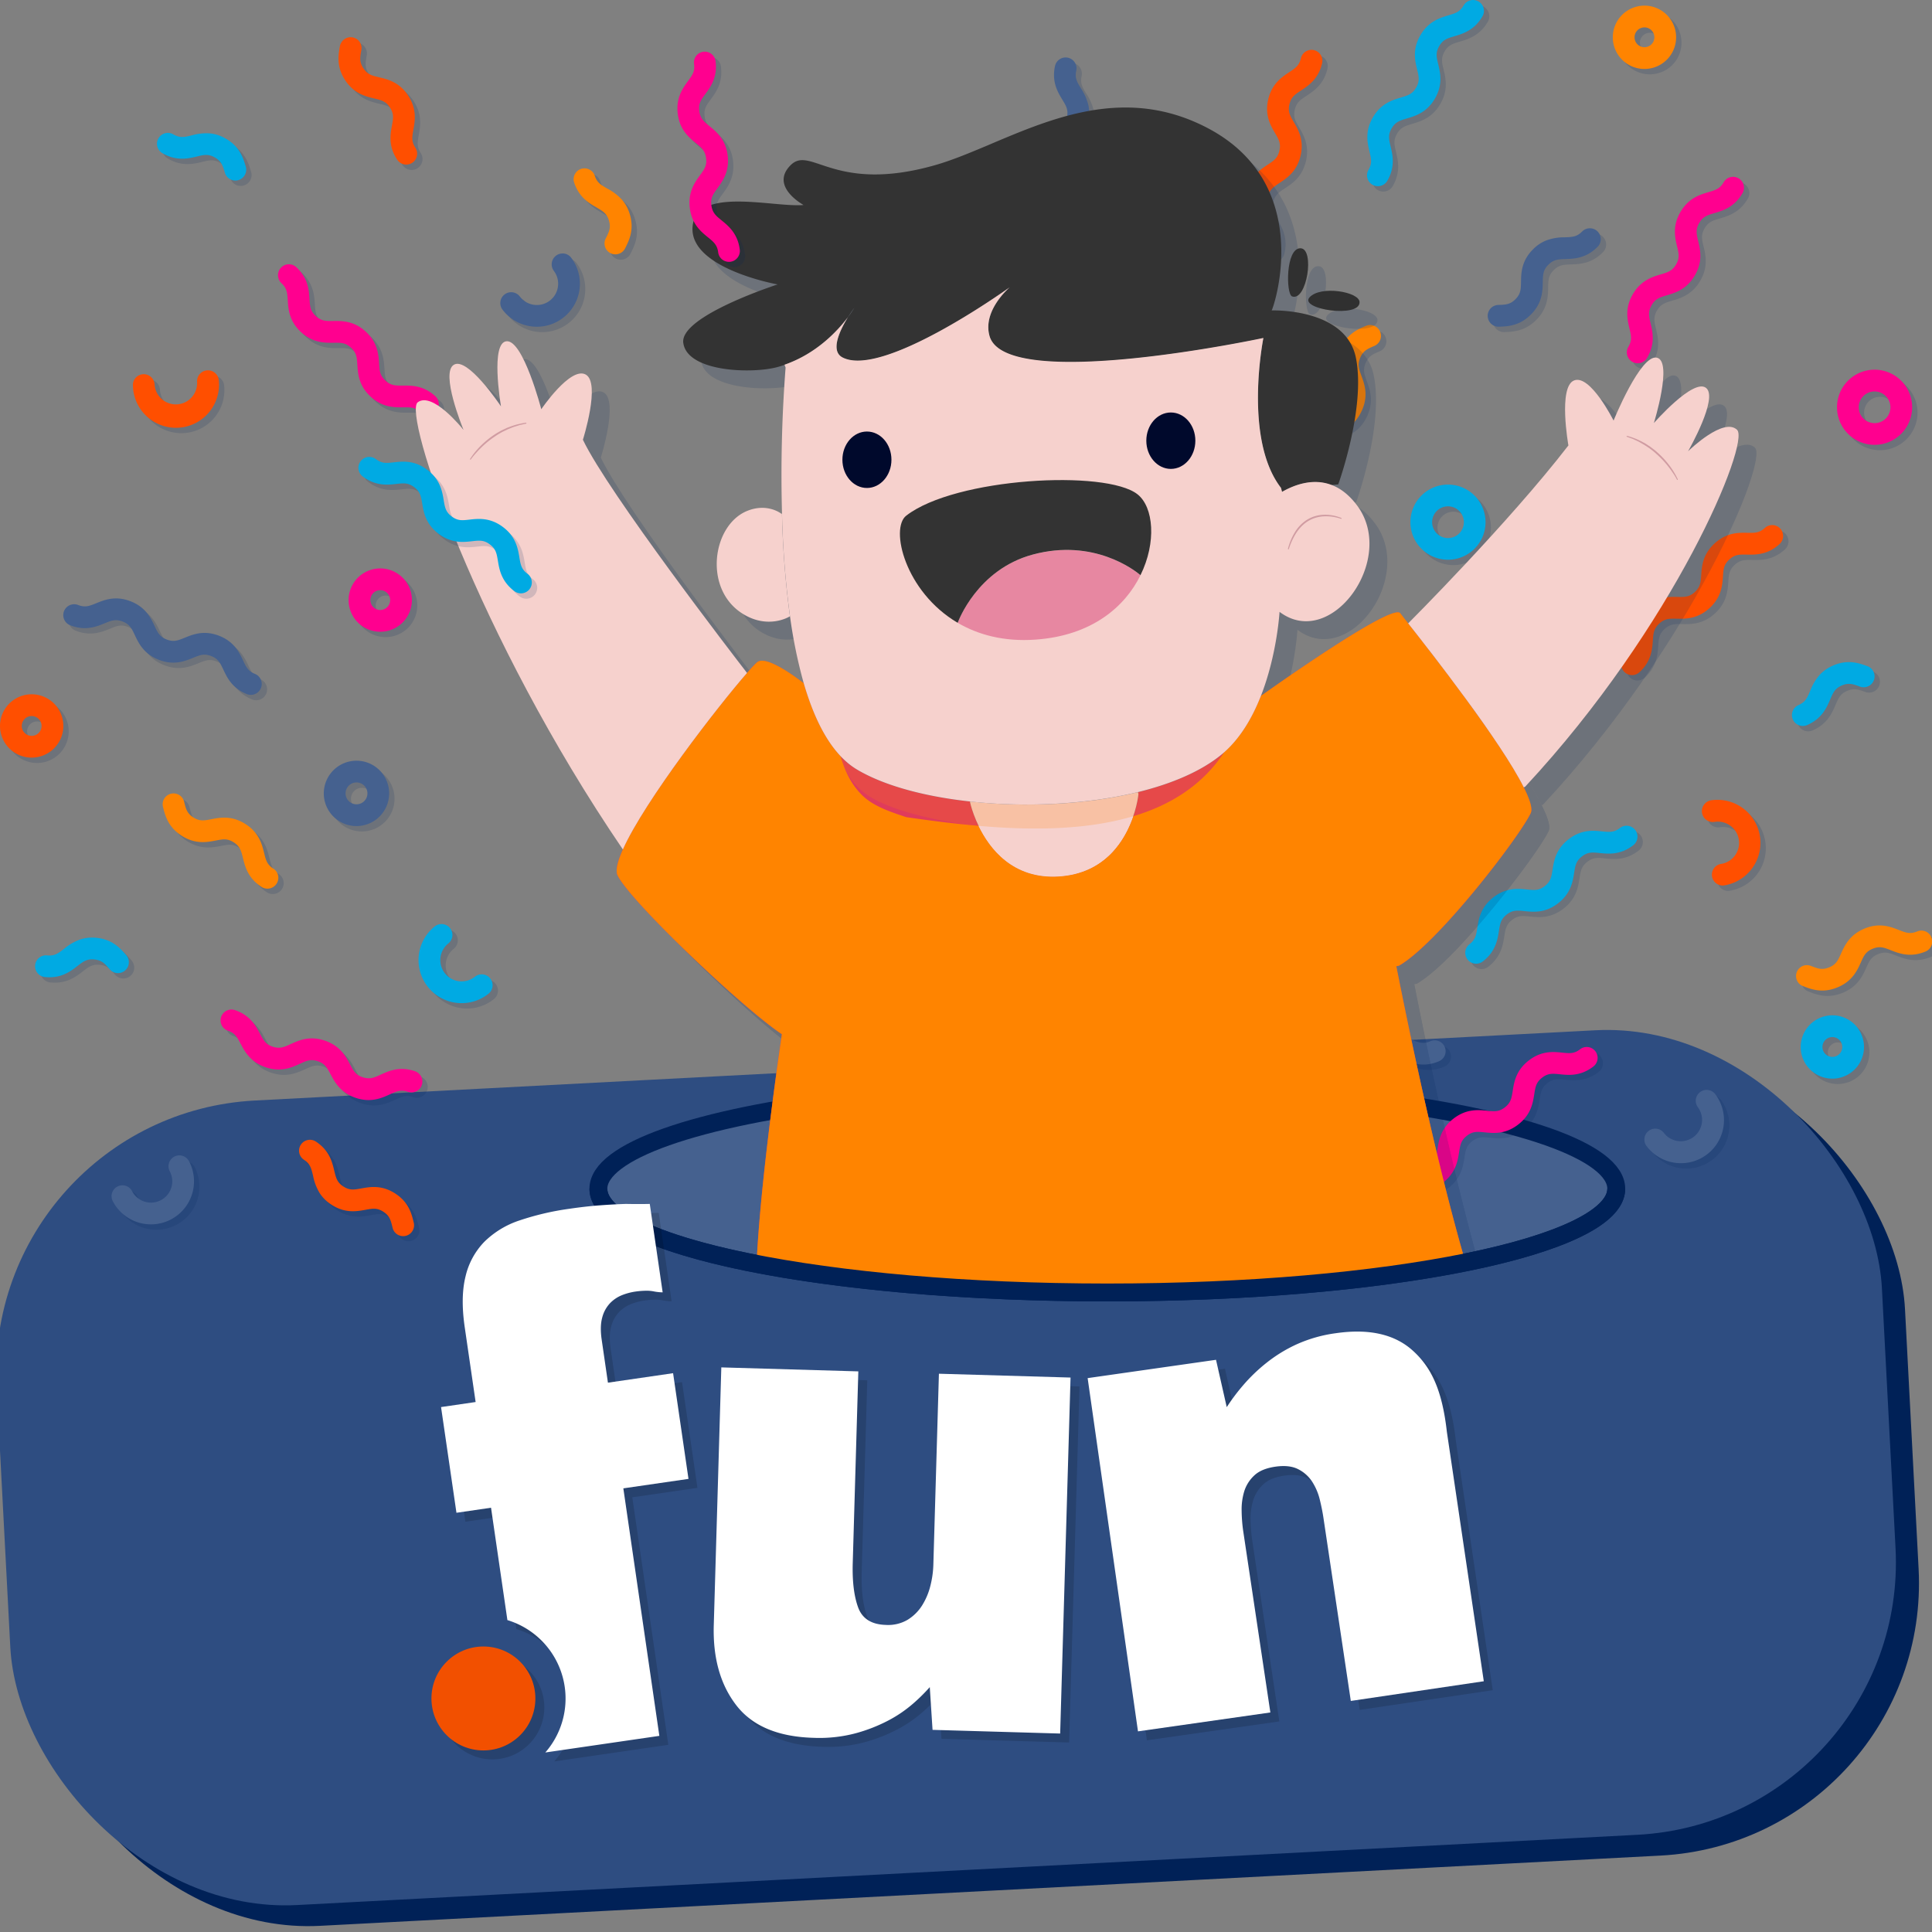 <svg xmlns="http://www.w3.org/2000/svg" xmlns:xlink="http://www.w3.org/1999/xlink" viewBox="0 0 1080 1080"><rect x="0" y="0" width="1080" height="1080" fill="#808080" stroke="none"/><defs><style>.cls-1,.cls-22{fill:none;}.cls-2{isolation:isolate;}.cls-13,.cls-3{fill:#002157;}.cls-4{fill:#2e4d81;}.cls-5,.cls-7{fill:#45618f;}.cls-22,.cls-5{stroke:#002157;stroke-miterlimit:10;stroke-width:10px;}.cls-6{opacity:0.15;}.cls-13,.cls-18,.cls-6{mix-blend-mode:multiply;}.cls-8{fill:#00aae3;}.cls-9{fill:#ff4f00;}.cls-10{fill:#ff008f;}.cls-11,.cls-18{fill:#ff8400;}.cls-12{clip-path:url(#clip-path);}.cls-13,.cls-18{opacity:0.2;}.cls-14{fill:#e03b5b;}.cls-15{fill:#303030;}.cls-16{fill:#333;}.cls-17{fill:#f6d1cd;}.cls-19{fill:#d09ca2;}.cls-20{fill:#00092c;}.cls-21{fill:#e787a1;}.cls-23{fill:#fff;}.cls-24{fill:#f25000;}</style><clipPath id="clip-path"><path class="cls-1" d="M903.5,664.5c0,32-127.37,58-284.5,58s-284.5-26-284.5-58S-91.62,42,609-80C1258-193,903.5,632.47,903.5,664.5Z"/></clipPath></defs><g class="cls-2"><g id="Laag_1" data-name="Laag 1"><rect class="cls-3" x="14.12" y="606.88" width="1055.31" height="450.35" rx="152.5" transform="translate(-42.8 29.49) rotate(-3)"/><rect class="cls-4" x="1.22" y="595.26" width="1055.31" height="450.35" rx="152.5" transform="translate(-42.21 28.8) rotate(-3)"/><ellipse class="cls-5" cx="619" cy="664.5" rx="284.5" ry="58"/><g class="cls-6"><path class="cls-3" d="M808.37,365.81A29.2,29.2,0,0,1,830.49,414a6.08,6.08,0,0,1-9.23-7.91,17,17,0,0,0-25.88-22.18,6.08,6.08,0,1,1-9.23-7.91,29,29,0,0,1,19.93-10.11C806.84,365.84,807.61,365.81,808.37,365.81Z"/><path class="cls-3" d="M249.81,519.56a6.08,6.08,0,0,1,3.81,10.83A11.9,11.9,0,1,0,268.48,549a6.08,6.08,0,1,1,7.6,9.5A24.06,24.06,0,0,1,246,520.89,6.08,6.08,0,0,1,249.81,519.56Z"/><path class="cls-3" d="M65.48,670.51a6.08,6.08,0,0,1,11.36-1.64,11.9,11.9,0,0,0,21.11-11,6.08,6.08,0,0,1,10.78-5.62,24.06,24.06,0,0,1-42.68,22.23A6.07,6.07,0,0,1,65.48,670.51Z"/><path class="cls-3" d="M317.45,144.67a6,6,0,0,1,4.86,2.42,24.06,24.06,0,1,1-38.41,29,6.08,6.08,0,0,1,9.71-7.32,11.9,11.9,0,1,0,19-14.34,6.09,6.09,0,0,1,4.85-9.74Z"/><path class="cls-3" d="M957,612.25a6.07,6.07,0,0,1,4.86,2.42,24.06,24.06,0,0,1-38.41,29,6.08,6.08,0,0,1,9.71-7.33,11.9,11.9,0,0,0,19-14.33,6.08,6.08,0,0,1,1.2-8.52A6,6,0,0,1,957,612.25Z"/><path class="cls-3" d="M518.65,98.92a6.06,6.06,0,0,1,3.88,1.39,24.06,24.06,0,1,1-30.68,37.08A6.08,6.08,0,1,1,499.6,128a11.9,11.9,0,0,0,15.18-18.34,6.08,6.08,0,0,1,3.87-10.76Z"/><path class="cls-3" d="M956,452.28a6.1,6.1,0,0,1,3.64-1.93A24.06,24.06,0,1,1,966.42,498a6.08,6.08,0,0,1-1.72-12,11.9,11.9,0,1,0-3.34-23.56A6.08,6.08,0,0,1,956,452.28Z"/><path class="cls-3" d="M890,588.27a6.09,6.09,0,0,1,3.72,10.9c-7.17,5.53-13.82,4.86-18.68,4.36-4.18-.42-6.69-.67-10,1.9s-3.73,5.07-4.38,9.21c-.75,4.83-1.78,11.43-9,17S837.84,636.47,833,636c-4.17-.42-6.69-.68-10,1.9s-3.73,5.07-4.37,9.22c-.76,4.82-1.79,11.43-9,17a6.08,6.08,0,0,1-7.44-9.62c3.34-2.58,3.73-5.08,4.38-9.22.76-4.83,1.79-11.43,9-17s13.83-4.86,18.68-4.37c4.17.42,6.69.68,10-1.9s3.72-5.07,4.37-9.21c.75-4.82,1.78-11.43,9-17s13.82-4.86,18.67-4.37c4.17.42,6.69.68,10-1.89A6,6,0,0,1,890,588.27Z"/><path class="cls-3" d="M42.83,341a6,6,0,0,1,3.86.19c3.93,1.53,6.28.58,10.15-1,4.53-1.84,10.73-4.36,19.16-1.07s11.3,9.33,13.38,13.75c1.79,3.79,2.87,6.08,6.8,7.61s6.27.57,10.15-1c4.51-1.84,10.71-4.37,19.15-1.08s11.29,9.34,13.38,13.76c1.79,3.79,2.86,6.08,6.79,7.6a6.09,6.09,0,0,1-4.42,11.34c-8.44-3.29-11.29-9.34-13.37-13.76-1.79-3.79-2.87-6.07-6.8-7.6s-6.26-.58-10.14,1c-4.52,1.85-10.71,4.37-19.15,1.08s-11.3-9.34-13.38-13.75c-1.79-3.79-2.87-6.08-6.8-7.61s-6.27-.58-10.16,1c-4.52,1.85-10.71,4.37-19.15,1.08A6.08,6.08,0,0,1,42.83,341Z"/><path class="cls-3" d="M909.35,373.18a6,6,0,0,1,1.87-3.37c3.11-2.85,3.3-5.38,3.59-9.56.35-4.87.83-11.54,7.51-17.65s13.38-6,18.26-5.92c4.19.07,6.72.12,9.83-2.73s3.29-5.37,3.59-9.54c.33-4.87.81-11.54,7.5-17.66s13.37-6,18.25-5.91c4.19.07,6.72.12,9.83-2.73a6.08,6.08,0,0,1,8.21,9c-6.69,6.11-13.37,6-18.25,5.91-4.19-.07-6.72-.12-9.83,2.73s-3.29,5.36-3.58,9.54c-.35,4.87-.82,11.54-7.51,17.65s-13.37,6-18.25,5.92c-4.19-.07-6.73-.12-9.84,2.73s-3.29,5.37-3.59,9.55c-.35,4.87-.82,11.55-7.51,17.66a6.08,6.08,0,0,1-10.08-5.6Z"/><path class="cls-3" d="M706.51,142.86a6.05,6.05,0,0,1-.37-3.84c1-4.11-.32-6.3-2.44-9.91-2.47-4.22-5.84-10-3.79-18.81s7.63-12.52,11.71-15.21c3.5-2.31,5.61-3.7,6.56-7.81s-.32-6.29-2.44-9.9c-2.47-4.2-5.85-10-3.8-18.8s7.64-12.51,11.71-15.2c3.5-2.31,5.61-3.7,6.56-7.81a6.08,6.08,0,0,1,11.85,2.76c-2,8.82-7.63,12.51-11.71,15.2-3.49,2.31-5.61,3.7-6.56,7.81s.32,6.28,2.44,9.89c2.47,4.22,5.85,10,3.8,18.81s-7.64,12.51-11.71,15.2c-3.5,2.31-5.61,3.71-6.56,7.81s.32,6.29,2.44,9.91c2.46,4.22,5.85,10,3.79,18.81a6.08,6.08,0,0,1-11.48,1.09Z"/><path class="cls-3" d="M912.28,464.59a6.09,6.09,0,0,1,3.72,10.9c-7.17,5.53-13.82,4.86-18.68,4.37-4.17-.43-6.69-.68-10,1.89s-3.73,5.07-4.37,9.21c-.76,4.83-1.79,11.43-9,17s-13.82,4.86-18.68,4.37c-4.18-.42-6.69-.68-10,1.9s-3.73,5.08-4.37,9.22c-.76,4.82-1.79,11.43-9,17a6.08,6.08,0,0,1-7.44-9.63c3.34-2.58,3.74-5.08,4.38-9.22.76-4.82,1.79-11.43,9-17s13.82-4.86,18.69-4.37c4.17.43,6.69.68,10-1.9s3.72-5.07,4.37-9.21c.75-4.82,1.78-11.43,9-17s13.82-4.86,18.67-4.37c4.17.42,6.69.67,10-1.9A6.11,6.11,0,0,1,912.28,464.59Z"/><path class="cls-3" d="M350.82,114.8a21.84,21.84,0,0,1,4.25,8c2.59,8.68-.42,14.65-2.61,19a6.08,6.08,0,1,1-10.86-5.47h0c1.89-3.75,3-6,1.82-10s-3.41-5.3-7-7.39c-4.24-2.44-10-5.77-12.63-14.45A6.08,6.08,0,0,1,335.4,101c1.21,4,3.4,5.3,7,7.38A29.53,29.53,0,0,1,350.82,114.8Z"/><path class="cls-3" d="M611.46,62a21.85,21.85,0,0,1-.15,9.08c-1.92,8.85-7.44,12.62-11.47,15.37a6.08,6.08,0,1,1-6.86-10h0c3.46-2.37,5.55-3.79,6.44-7.91s-.41-6.28-2.59-9.87c-2.53-4.18-6-9.9-4.08-18.75a6.08,6.08,0,1,1,11.89,2.57c-.89,4.12.42,6.29,2.59,9.87A29.46,29.46,0,0,1,611.46,62Z"/><path class="cls-3" d="M48,528.11a22,22,0,0,1,9-.86c9,.92,13.37,6,16.56,9.68a6.08,6.08,0,1,1-9.21,7.94h0c-2.73-3.18-4.39-5.09-8.58-5.52s-6.19,1.11-9.52,3.68c-3.87,3-9.16,7.06-18.17,6.14a6.08,6.08,0,1,1,1.23-12.1c4.19.43,6.2-1.11,9.52-3.68A29.31,29.31,0,0,1,48,528.11Z"/><path class="cls-3" d="M1020.25,380.21a22,22,0,0,1,7.46-5.17c8.31-3.6,14.6-1.32,19.18.35a6.08,6.08,0,0,1-4.15,11.43h0c-3.93-1.43-6.31-2.3-10.18-.62s-4.85,4-6.5,7.86c-1.92,4.49-4.55,10.64-12.85,14.25a6.08,6.08,0,0,1-4.85-11.16c3.87-1.67,4.87-4,6.51-7.86A29.4,29.4,0,0,1,1020.25,380.21Z"/><path class="cls-3" d="M782,582.07a29.24,29.24,0,0,1,10.45,2.31c3.93,1.45,6.3,2.33,10.18.67a6.08,6.08,0,0,1,4.79,11.18c-8.33,3.56-14.6,1.25-19.18-.44-3.93-1.45-6.3-2.33-10.18-.67s-4.87,4-6.53,7.83c-1.93,4.48-4.58,10.62-12.91,14.19s-14.6,1.26-19.17-.43a6.08,6.08,0,1,1,4.2-11.41c3.93,1.45,6.31,2.32,10.18.66s4.87-4,6.53-7.83c1.93-4.48,4.58-10.62,12.91-14.19A22,22,0,0,1,782,582.07Z"/><path class="cls-3" d="M969.49,102.31a6.08,6.08,0,0,1,7.57,8.68c-4.54,7.84-10.95,9.73-15.63,11.12-4,1.19-6.45,1.9-8.56,5.55s-1.53,6.1-.56,10.18c1.14,4.75,2.68,11.25-1.86,19.09s-11,9.74-15.63,11.12c-4,1.19-6.45,1.91-8.56,5.55s-1.53,6.12-.56,10.2c1.13,4.75,2.67,11.25-1.87,19.09a6.08,6.08,0,1,1-10.52-6.09c2.11-3.65,1.53-6.11.56-10.19-1.13-4.75-2.68-11.26,1.86-19.1s11-9.74,15.64-11.12c4-1.19,6.44-1.91,8.56-5.56s1.52-6.1.55-10.18c-1.13-4.74-2.68-11.25,1.87-19.09s10.95-9.74,15.63-11.12c4-1.19,6.45-1.9,8.56-5.55A6.09,6.09,0,0,1,969.49,102.31Z"/><path class="cls-3" d="M824.14,3.46a6.08,6.08,0,0,1,7.57,8.67c-4.54,7.84-11,9.73-15.64,11.12-4,1.18-6.45,1.9-8.55,5.55S806,34.9,807,39c1.13,4.75,2.68,11.25-1.86,19.09s-11,9.73-15.64,11.12c-4,1.19-6.44,1.91-8.56,5.55s-1.53,6.12-.56,10.19c1.13,4.76,2.68,11.26-1.86,19.1A6.08,6.08,0,1,1,768,97.94c2.12-3.65,1.53-6.11.56-10.19-1.13-4.75-2.67-11.26,1.87-19.1s11-9.74,15.64-11.12c4-1.19,6.45-1.91,8.56-5.56s1.52-6.1.55-10.18C794,37.05,792.45,30.54,797,22.7S808,13,812.63,11.58c4-1.18,6.44-1.9,8.55-5.55A6,6,0,0,1,824.14,3.46Z"/><path class="cls-3" d="M867.2,137.47a29.22,29.22,0,0,1,10.55-1.82c4.18-.14,6.71-.23,9.67-3.23a6.08,6.08,0,0,1,8.67,8.53c-6.36,6.45-13,6.69-17.92,6.86-4.19.14-6.71.23-9.67,3.23s-3,5.53-3.08,9.72c-.09,4.88-.22,11.57-6.57,18s-13,6.69-17.92,6.87a6.08,6.08,0,0,1-.43-12.16c4.19-.14,6.72-.23,9.68-3.24s3-5.53,3.08-9.72c.09-4.88.21-11.56,6.57-18A21.87,21.87,0,0,1,867.2,137.47Z"/><path class="cls-3" d="M127.3,576.77a6.09,6.09,0,0,1,7-9.13c8.58,2.92,11.7,8.83,14,13.15,2,3.71,3.14,6,7.12,7.3s6.29.3,10.09-1.45c4.44-2,10.51-4.83,19.09-1.92s11.7,8.83,14,13.15c1.95,3.71,3.14,6,7.13,7.3s6.29.31,10.1-1.45c4.44-2,10.51-4.83,19.09-1.91A6.08,6.08,0,1,1,231,613.32c-4-1.36-6.29-.3-10.1,1.45-4.44,2-10.51,4.83-19.09,1.92s-11.7-8.83-14-13.15c-2-3.7-3.13-5.95-7.12-7.3s-6.29-.3-10.09,1.45c-4.44,2-10.51,4.84-19.09,1.92s-11.7-8.83-14-13.15c-1.95-3.7-3.13-6-7.12-7.3A6.09,6.09,0,0,1,127.3,576.77Z"/><path class="cls-3" d="M181.84,670.17a29.19,29.19,0,0,1-3.85-10c-1-4.08-1.54-6.54-5.07-8.85a6.08,6.08,0,1,1,6.67-10.17c7.57,5,9.11,11.47,10.24,16.22,1,4.08,1.55,6.54,5.07,8.85s6,1.86,10.13,1.11c4.81-.87,11.39-2.06,19,2.91s9.12,11.47,10.25,16.22a6.08,6.08,0,0,1-11.83,2.81c-1-4.08-1.55-6.55-5.08-8.86s-6-1.86-10.13-1.11c-4.81.87-11.39,2.06-19-2.91A21.71,21.71,0,0,1,181.84,670.17Z"/><path class="cls-3" d="M768.87,184.69a6.08,6.08,0,0,1,2.39,11.68c-3.85,1.65-6.18,2.64-7.85,6.51s-.81,6.24.63,10.18c1.67,4.58,4,10.86.37,19.17s-9.75,11-14.24,12.87c-3.85,1.64-6.18,2.64-7.85,6.5a6.08,6.08,0,1,1-11.16-4.83c3.6-8.31,9.75-10.94,14.24-12.86,3.85-1.65,6.18-2.64,7.85-6.51s.8-6.24-.63-10.17c-1.68-4.59-4-10.87-.37-19.18s9.74-11,14.24-12.86A5.88,5.88,0,0,1,768.87,184.69Z"/><path class="cls-3" d="M94,451.61a6.09,6.09,0,0,1,11.91-.48c1,4.07,1.61,6.53,5.16,8.8s6,1.8,10.15,1c4.79-.92,11.36-2.17,19,2.71s9.24,11.39,10.41,16.13c1,4.06,1.61,6.52,5.16,8.79a6.08,6.08,0,0,1-6.57,10.24c-7.63-4.89-9.23-11.38-10.4-16.12-1-4.07-1.61-6.52-5.16-8.8s-6-1.79-10.14-1c-4.8.92-11.37,2.17-19-2.72s-9.24-11.38-10.41-16.12A6.11,6.11,0,0,1,94,451.61Z"/><path class="cls-3" d="M78.41,214.71a6.08,6.08,0,0,1,11,3.15,11.9,11.9,0,0,0,23.76-1.41,6.08,6.08,0,1,1,12.14-.72,24.06,24.06,0,1,1-48,2.85A6,6,0,0,1,78.41,214.71Z"/><path class="cls-3" d="M120.62,77.59a21.86,21.86,0,0,1,8.6,2.91C137.07,85,139,91.43,140.38,96.1a6.08,6.08,0,0,1-11.65,3.49h0c-1.2-4-1.92-6.44-5.57-8.54S117,89.53,113,90.5c-4.75,1.14-11.25,2.7-19.1-1.81a6.08,6.08,0,1,1,6.06-10.54c3.66,2.1,6.12,1.51,10.2.53A29.57,29.57,0,0,1,120.62,77.59Z"/><path class="cls-3" d="M158.49,157.81a6.08,6.08,0,0,1,10.13-5.46c6.64,6.17,7.07,12.84,7.38,17.71.27,4.19.43,6.71,3.51,9.58s5.62,2.84,9.81,2.8c4.88-.06,11.57-.13,18.2,6s7.08,12.84,7.39,17.71c.26,4.18.43,6.71,3.52,9.58s5.62,2.84,9.81,2.8c4.88,0,11.57-.11,18.21,6.05a6.08,6.08,0,0,1-8.27,8.91c-3.1-2.87-5.63-2.84-9.82-2.8-4.88.05-11.57.12-18.21-6s-7.07-12.84-7.38-17.71c-.27-4.18-.43-6.71-3.52-9.58s-5.61-2.84-9.8-2.8c-4.89.06-11.57.13-18.21-6s-7.07-12.84-7.38-17.71c-.27-4.18-.43-6.71-3.51-9.57A6,6,0,0,1,158.49,157.81Z"/><path class="cls-3" d="M193.91,26.59A6.08,6.08,0,0,1,205,31c-.75,4.13-1.2,6.62,1.11,10.14s4.77,4.11,8.85,5.08c4.75,1.12,11.26,2.66,16.22,10.24s3.78,14.16,2.91,19c-.74,4.12-1.19,6.61,1.11,10.14A6.08,6.08,0,1,1,225,92.23c-5-7.58-3.78-14.16-2.91-19,.75-4.13,1.2-6.62-1.11-10.14s-4.77-4.1-8.85-5.07c-4.75-1.12-11.26-2.66-16.22-10.24s-3.78-14.16-2.91-19A6.06,6.06,0,0,1,193.91,26.59Z"/><path class="cls-3" d="M1008.82,552.94a6.08,6.08,0,0,1,6.47-10c3.9,1.52,6.26,2.44,10.16.85s5-3.89,6.68-7.71c2-4.44,4.77-10.53,13.16-14s14.62-1,19.17.79c3.91,1.52,6.26,2.44,10.17.85a6.08,6.08,0,1,1,4.58,11.26c-8.39,3.42-14.62,1-19.17-.78-3.9-1.53-6.26-2.45-10.16-.86s-5,3.9-6.67,7.71c-2,4.45-4.78,10.54-13.17,13.95s-14.62,1-19.17-.78A6.08,6.08,0,0,1,1008.82,552.94Z"/><path class="cls-3" d="M812.43,273.89a21,21,0,1,1-21,21A21,21,0,0,1,812.43,273.89Zm0,29.89a8.87,8.87,0,1,0-8.86-8.87A8.88,8.88,0,0,0,812.43,303.78Z"/><path class="cls-3" d="M1050.9,209.66a21,21,0,1,1-21,21A21,21,0,0,1,1050.9,209.66Zm0,29.88a8.86,8.86,0,1,0-8.86-8.86A8.87,8.87,0,0,0,1050.9,239.54Z"/><path class="cls-3" d="M202.29,428.24A18.27,18.27,0,1,1,184,446.51,18.29,18.29,0,0,1,202.29,428.24Zm0,24.37a6.11,6.11,0,1,0-6.11-6.1A6.11,6.11,0,0,0,202.29,452.61Z"/><path class="cls-3" d="M922.27,6.15a17.7,17.7,0,1,1-17.71,17.7A17.71,17.71,0,0,1,922.27,6.15Zm0,23.24a5.54,5.54,0,1,0-5.55-5.54A5.54,5.54,0,0,0,922.27,29.39Z"/><path class="cls-3" d="M1027.3,570.57a17.7,17.7,0,1,1-17.7,17.7A17.72,17.72,0,0,1,1027.3,570.57Zm0,23.24a5.54,5.54,0,1,0-5.54-5.54A5.55,5.55,0,0,0,1027.3,593.81Z"/><path class="cls-3" d="M904.57,244a17.71,17.71,0,1,1-17.71,17.7A17.71,17.71,0,0,1,904.57,244Zm0,23.24A5.54,5.54,0,1,0,899,261.7,5.54,5.54,0,0,0,904.57,267.24Z"/><path class="cls-3" d="M215.56,320.75a17.7,17.7,0,1,1-17.7,17.7A17.72,17.72,0,0,1,215.56,320.75Zm0,23.24a5.54,5.54,0,1,0-5.54-5.54A5.55,5.55,0,0,0,215.56,344Z"/><path class="cls-3" d="M626.08,114.83a17.7,17.7,0,1,1-17.69,17.7A17.72,17.72,0,0,1,626.08,114.83Zm0,23.24a5.54,5.54,0,1,0-5.53-5.54A5.54,5.54,0,0,0,626.08,138.07Z"/><path class="cls-3" d="M20.7,391.11A17.7,17.7,0,1,1,3,408.81,17.72,17.72,0,0,1,20.7,391.11Zm0,23.24a5.54,5.54,0,1,0-5.54-5.54A5.55,5.55,0,0,0,20.7,414.35Z"/></g><path class="cls-7" d="M805.37,362.81A29.2,29.2,0,0,1,827.49,411a6.08,6.08,0,0,1-9.23-7.91,17,17,0,0,0-25.88-22.18,6.08,6.08,0,1,1-9.23-7.91,29,29,0,0,1,19.93-10.11C803.84,362.84,804.61,362.81,805.37,362.81Z"/><path class="cls-8" d="M246.81,516.56a6.08,6.08,0,0,1,3.81,10.83A11.9,11.9,0,1,0,265.48,546a6.08,6.08,0,1,1,7.6,9.5A24.06,24.06,0,0,1,243,517.89,6.08,6.08,0,0,1,246.81,516.56Z"/><path class="cls-7" d="M62.48,667.51a6.08,6.08,0,0,1,11.36-1.64,11.9,11.9,0,0,0,21.11-11,6.08,6.08,0,1,1,10.78-5.62,24.06,24.06,0,0,1-42.68,22.23A6.07,6.07,0,0,1,62.48,667.51Z"/><path class="cls-7" d="M314.45,141.67a6,6,0,0,1,4.86,2.42,24.06,24.06,0,1,1-38.41,29,6.08,6.08,0,0,1,9.71-7.32,11.9,11.9,0,1,0,19-14.34,6.09,6.09,0,0,1,4.85-9.74Z"/><path class="cls-7" d="M954,609.25a6.07,6.07,0,0,1,4.86,2.42,24.06,24.06,0,0,1-38.41,29,6.08,6.08,0,0,1,9.71-7.33,11.9,11.9,0,0,0,19-14.33,6.08,6.08,0,0,1,1.2-8.52A6,6,0,0,1,954,609.25Z"/><path class="cls-9" d="M515.65,95.92a6.06,6.06,0,0,1,3.88,1.39,24.06,24.06,0,1,1-30.68,37.08A6.08,6.08,0,1,1,496.6,125a11.9,11.9,0,0,0,15.18-18.34,6.08,6.08,0,0,1,3.87-10.76Z"/><path class="cls-9" d="M953,449.28a6.1,6.1,0,0,1,3.64-1.93A24.06,24.06,0,1,1,963.42,495a6.08,6.08,0,0,1-1.72-12,11.9,11.9,0,1,0-3.34-23.56A6.08,6.08,0,0,1,953,449.28Z"/><path class="cls-10" d="M887,585.27a6.09,6.09,0,0,1,3.72,10.9c-7.17,5.53-13.82,4.86-18.68,4.36-4.18-.42-6.69-.67-10,1.9s-3.73,5.07-4.38,9.21c-.75,4.83-1.78,11.43-9,17S834.84,633.47,830,633c-4.17-.42-6.69-.68-10,1.9s-3.73,5.07-4.37,9.22c-.76,4.82-1.79,11.43-9,17a6.08,6.08,0,0,1-7.44-9.62c3.34-2.58,3.73-5.08,4.38-9.22.76-4.83,1.79-11.43,9-17s13.83-4.86,18.68-4.37c4.17.42,6.69.68,10-1.9s3.72-5.07,4.37-9.21c.75-4.82,1.78-11.43,9-17s13.82-4.86,18.67-4.37c4.17.42,6.69.68,10-1.89A6,6,0,0,1,887,585.27Z"/><path class="cls-7" d="M39.83,338a6,6,0,0,1,3.86.19c3.93,1.53,6.28.58,10.15-1,4.53-1.84,10.73-4.36,19.16-1.07s11.3,9.33,13.38,13.75c1.79,3.79,2.87,6.08,6.8,7.61s6.27.57,10.15-1c4.51-1.84,10.71-4.37,19.15-1.08s11.29,9.34,13.38,13.76c1.79,3.79,2.86,6.08,6.79,7.6a6.09,6.09,0,0,1-4.42,11.34c-8.44-3.29-11.29-9.34-13.37-13.76-1.79-3.79-2.87-6.07-6.8-7.6s-6.26-.58-10.14,1c-4.52,1.85-10.71,4.37-19.15,1.08s-11.3-9.34-13.38-13.75c-1.79-3.79-2.87-6.08-6.8-7.61s-6.27-.58-10.16,1c-4.52,1.85-10.71,4.37-19.15,1.08A6.08,6.08,0,0,1,39.83,338Z"/><path class="cls-9" d="M906.35,370.18a6,6,0,0,1,1.87-3.37c3.11-2.85,3.3-5.38,3.59-9.56.35-4.87.83-11.54,7.51-17.65s13.38-6,18.26-5.92c4.19.07,6.72.12,9.83-2.73s3.29-5.37,3.59-9.54c.33-4.87.81-11.54,7.5-17.66s13.37-6,18.25-5.91c4.19.07,6.72.12,9.83-2.73a6.08,6.08,0,0,1,8.21,9c-6.69,6.11-13.37,6-18.25,5.91-4.19-.07-6.72-.12-9.83,2.73s-3.29,5.36-3.58,9.54c-.35,4.87-.82,11.54-7.51,17.65s-13.37,6-18.25,5.92c-4.19-.07-6.73-.12-9.84,2.73s-3.29,5.37-3.59,9.55c-.35,4.87-.82,11.55-7.51,17.66a6.08,6.08,0,0,1-10.08-5.6Z"/><path class="cls-9" d="M703.51,139.86a6.05,6.05,0,0,1-.37-3.84c1-4.11-.32-6.3-2.44-9.91-2.47-4.22-5.84-10-3.79-18.81s7.63-12.52,11.71-15.21c3.5-2.31,5.61-3.7,6.56-7.81s-.32-6.29-2.44-9.9c-2.47-4.2-5.85-10-3.8-18.8s7.64-12.51,11.71-15.2c3.5-2.31,5.61-3.7,6.56-7.81a6.08,6.08,0,0,1,11.85,2.76c-2,8.82-7.63,12.51-11.71,15.2-3.49,2.31-5.61,3.7-6.56,7.81s.32,6.28,2.44,9.89c2.47,4.22,5.85,10,3.8,18.81s-7.64,12.51-11.71,15.2c-3.5,2.31-5.61,3.71-6.56,7.81s.32,6.29,2.44,9.91c2.46,4.22,5.85,10,3.79,18.81a6.08,6.08,0,0,1-11.48,1.09Z"/><path class="cls-8" d="M909.28,461.59a6.09,6.09,0,0,1,3.72,10.9c-7.17,5.53-13.82,4.86-18.68,4.37-4.17-.43-6.69-.68-10,1.89s-3.73,5.07-4.37,9.21c-.76,4.83-1.79,11.43-9,17s-13.82,4.86-18.68,4.37c-4.18-.42-6.69-.68-10,1.9s-3.73,5.08-4.37,9.22c-.76,4.82-1.79,11.43-9,17a6.08,6.08,0,0,1-7.44-9.63c3.34-2.58,3.74-5.08,4.38-9.22.76-4.82,1.79-11.43,9-17s13.82-4.86,18.69-4.37c4.17.43,6.69.68,10-1.9s3.72-5.07,4.37-9.21c.75-4.82,1.78-11.43,9-17s13.82-4.86,18.67-4.37c4.17.42,6.69.67,10-1.9A6.11,6.11,0,0,1,909.28,461.59Z"/><path class="cls-11" d="M347.82,111.8a21.84,21.84,0,0,1,4.25,8c2.59,8.68-.42,14.65-2.61,19a6.08,6.08,0,1,1-10.86-5.47h0c1.89-3.75,3-6,1.82-10s-3.41-5.3-7-7.39c-4.24-2.44-10-5.77-12.63-14.45A6.08,6.08,0,0,1,332.4,98c1.21,4,3.4,5.3,7,7.38A29.53,29.53,0,0,1,347.82,111.8Z"/><path class="cls-7" d="M608.46,59a21.85,21.85,0,0,1-.15,9.08c-1.92,8.85-7.44,12.62-11.47,15.37a6.08,6.08,0,1,1-6.86-10h0c3.46-2.37,5.55-3.79,6.44-7.91s-.41-6.28-2.59-9.87c-2.53-4.18-6-9.9-4.08-18.75a6.08,6.08,0,1,1,11.89,2.57c-.89,4.12.42,6.29,2.59,9.87A29.46,29.46,0,0,1,608.46,59Z"/><path class="cls-8" d="M45,525.11a22,22,0,0,1,9-.86c9,.92,13.37,6,16.56,9.68a6.08,6.08,0,1,1-9.21,7.94h0c-2.73-3.18-4.39-5.09-8.58-5.52s-6.19,1.11-9.52,3.68c-3.87,3-9.16,7.06-18.17,6.14a6.08,6.08,0,1,1,1.23-12.1c4.19.43,6.2-1.11,9.52-3.68A29.31,29.31,0,0,1,45,525.11Z"/><path class="cls-8" d="M1017.25,377.21a22,22,0,0,1,7.46-5.17c8.31-3.6,14.6-1.32,19.18.35a6.08,6.08,0,0,1-4.15,11.43h0c-3.93-1.43-6.31-2.3-10.18-.62s-4.85,4-6.5,7.86c-1.92,4.49-4.55,10.64-12.85,14.25a6.08,6.08,0,0,1-4.85-11.16c3.87-1.67,4.87-4,6.51-7.86A29.4,29.4,0,0,1,1017.25,377.21Z"/><path class="cls-7" d="M779,579.07a29.24,29.24,0,0,1,10.45,2.31c3.93,1.45,6.3,2.33,10.18.67a6.08,6.08,0,0,1,4.79,11.18c-8.33,3.56-14.6,1.25-19.18-.44-3.93-1.45-6.3-2.33-10.18-.67s-4.87,4-6.53,7.83c-1.93,4.48-4.58,10.62-12.91,14.19s-14.6,1.26-19.17-.43a6.08,6.08,0,1,1,4.2-11.41c3.93,1.45,6.31,2.32,10.18.66s4.87-4,6.53-7.83c1.93-4.48,4.58-10.62,12.91-14.19A22,22,0,0,1,779,579.07Z"/><path class="cls-10" d="M966.49,99.31a6.08,6.08,0,0,1,7.57,8.68c-4.54,7.84-10.95,9.73-15.63,11.12-4,1.19-6.45,1.9-8.56,5.55s-1.53,6.1-.56,10.18c1.14,4.75,2.68,11.25-1.86,19.09s-11,9.74-15.63,11.12c-4,1.19-6.45,1.91-8.56,5.55s-1.53,6.12-.56,10.2c1.13,4.75,2.67,11.25-1.87,19.09a6.08,6.08,0,1,1-10.52-6.09c2.11-3.65,1.53-6.11.56-10.19-1.13-4.75-2.68-11.26,1.86-19.1s11-9.74,15.64-11.12c4-1.19,6.44-1.91,8.56-5.56s1.52-6.1.55-10.18c-1.13-4.74-2.68-11.25,1.87-19.09s10.95-9.74,15.63-11.12c4-1.19,6.45-1.9,8.56-5.55A6.09,6.09,0,0,1,966.49,99.31Z"/><path class="cls-8" d="M821.14.46a6.08,6.08,0,0,1,7.57,8.67c-4.54,7.84-11,9.73-15.64,11.12-4,1.18-6.45,1.9-8.55,5.55S803,31.9,804,36c1.13,4.75,2.68,11.25-1.86,19.09s-11,9.73-15.64,11.12c-4,1.19-6.44,1.91-8.56,5.55s-1.53,6.12-.56,10.19c1.13,4.76,2.68,11.26-1.86,19.1A6.08,6.08,0,1,1,765,94.94c2.12-3.65,1.53-6.11.56-10.19-1.13-4.75-2.67-11.26,1.87-19.1s11-9.74,15.64-11.12c4-1.19,6.45-1.91,8.56-5.56s1.52-6.1.55-10.18C791,34.05,789.45,27.54,794,19.7S805,10,809.63,8.58c4-1.18,6.44-1.9,8.55-5.55A6,6,0,0,1,821.14.46Z"/><path class="cls-7" d="M864.2,134.47a29.22,29.22,0,0,1,10.55-1.82c4.18-.14,6.71-.23,9.67-3.23a6.08,6.08,0,0,1,8.67,8.53c-6.36,6.45-13,6.69-17.92,6.86-4.19.14-6.71.23-9.67,3.23s-3,5.53-3.08,9.72c-.09,4.88-.22,11.57-6.57,18s-13,6.69-17.92,6.87a6.08,6.08,0,0,1-.43-12.16c4.19-.14,6.72-.23,9.68-3.24s3-5.53,3.08-9.72c.09-4.88.21-11.56,6.57-18A21.87,21.87,0,0,1,864.2,134.47Z"/><path class="cls-10" d="M124.3,573.77a6.09,6.09,0,0,1,7-9.13c8.58,2.92,11.7,8.83,14,13.15,2,3.71,3.14,6,7.12,7.3s6.29.3,10.09-1.45c4.44-2,10.51-4.83,19.09-1.92s11.7,8.83,14,13.15c1.95,3.71,3.14,6,7.13,7.3s6.29.31,10.1-1.45c4.44-2,10.51-4.83,19.09-1.91A6.08,6.08,0,1,1,228,610.32c-4-1.36-6.29-.3-10.1,1.45-4.44,2-10.51,4.83-19.09,1.92s-11.7-8.83-14-13.15c-2-3.7-3.13-5.95-7.12-7.3s-6.29-.3-10.09,1.45c-4.44,2-10.51,4.84-19.09,1.92s-11.7-8.83-14-13.15c-1.95-3.7-3.13-6-7.12-7.3A6.09,6.09,0,0,1,124.3,573.77Z"/><path class="cls-9" d="M178.84,667.17a29.19,29.19,0,0,1-3.85-10c-1-4.08-1.54-6.54-5.07-8.85a6.08,6.08,0,1,1,6.67-10.17c7.57,5,9.11,11.47,10.24,16.22,1,4.08,1.55,6.54,5.07,8.85s6,1.86,10.13,1.11c4.81-.87,11.39-2.06,19,2.91s9.12,11.47,10.25,16.22a6.08,6.08,0,1,1-11.83,2.81c-1-4.08-1.55-6.55-5.08-8.86s-6-1.86-10.13-1.11c-4.81.87-11.39,2.06-19-2.91A21.71,21.71,0,0,1,178.84,667.17Z"/><path class="cls-11" d="M765.87,181.69a6.08,6.08,0,0,1,2.39,11.68c-3.85,1.65-6.18,2.64-7.85,6.51s-.81,6.24.63,10.18c1.67,4.58,4,10.86.37,19.17s-9.75,11-14.24,12.87c-3.85,1.64-6.18,2.64-7.85,6.5a6.08,6.08,0,1,1-11.16-4.83c3.6-8.31,9.75-10.94,14.24-12.86,3.85-1.65,6.18-2.64,7.85-6.51s.8-6.24-.63-10.17c-1.68-4.59-4-10.87-.37-19.18s9.74-11,14.24-12.86A5.88,5.88,0,0,1,765.87,181.69Z"/><path class="cls-11" d="M91,448.61a6.09,6.09,0,0,1,11.91-.48c1,4.07,1.61,6.53,5.16,8.8s6,1.8,10.15,1c4.79-.92,11.36-2.17,19,2.71s9.24,11.39,10.41,16.13c1,4.06,1.61,6.52,5.16,8.79a6.08,6.08,0,0,1-6.57,10.24c-7.63-4.89-9.23-11.38-10.4-16.12-1-4.07-1.61-6.52-5.16-8.8s-6-1.79-10.14-1c-4.8.92-11.37,2.17-19-2.72s-9.24-11.38-10.41-16.12A6.11,6.11,0,0,1,91,448.61Z"/><path class="cls-9" d="M75.41,211.71a6.08,6.08,0,0,1,11,3.15,11.9,11.9,0,0,0,23.76-1.41,6.08,6.08,0,1,1,12.14-.72,24.06,24.06,0,1,1-48,2.85A6,6,0,0,1,75.41,211.71Z"/><path class="cls-8" d="M117.62,74.59a21.86,21.86,0,0,1,8.6,2.91C134.07,82,136,88.43,137.38,93.1a6.08,6.08,0,0,1-11.65,3.49h0c-1.2-4-1.92-6.44-5.57-8.54S114,86.53,110,87.5c-4.75,1.14-11.25,2.7-19.1-1.81a6.08,6.08,0,1,1,6.06-10.54c3.66,2.1,6.12,1.51,10.2.53A29.57,29.57,0,0,1,117.62,74.59Z"/><path class="cls-10" d="M155.49,154.81a6.08,6.08,0,0,1,10.13-5.46c6.64,6.17,7.07,12.84,7.38,17.71.27,4.19.43,6.71,3.51,9.58s5.62,2.84,9.81,2.8c4.88-.06,11.57-.13,18.2,6s7.08,12.84,7.39,17.71c.26,4.18.43,6.71,3.52,9.58s5.62,2.84,9.81,2.8c4.88,0,11.57-.11,18.21,6.05a6.08,6.08,0,0,1-8.27,8.91c-3.1-2.87-5.63-2.84-9.82-2.8-4.88.05-11.57.12-18.21-6s-7.07-12.84-7.38-17.71c-.27-4.18-.43-6.71-3.52-9.58s-5.61-2.84-9.8-2.8c-4.89.06-11.57.13-18.21-6s-7.07-12.84-7.38-17.71c-.27-4.18-.43-6.71-3.51-9.57A6,6,0,0,1,155.49,154.81Z"/><path class="cls-9" d="M190.91,23.59A6.08,6.08,0,0,1,202,28c-.75,4.13-1.2,6.62,1.11,10.14s4.77,4.11,8.85,5.08c4.75,1.12,11.26,2.66,16.22,10.24s3.78,14.16,2.91,19c-.74,4.12-1.19,6.61,1.11,10.14A6.08,6.08,0,1,1,222,89.23c-5-7.58-3.78-14.16-2.91-19,.75-4.13,1.2-6.62-1.11-10.14s-4.77-4.1-8.85-5.07c-4.75-1.12-11.26-2.66-16.22-10.24s-3.78-14.16-2.91-19A6.06,6.06,0,0,1,190.91,23.59Z"/><path class="cls-11" d="M1005.82,549.94a6.08,6.08,0,0,1,6.47-10c3.9,1.52,6.26,2.44,10.16.85s5-3.89,6.68-7.71c2-4.44,4.77-10.53,13.16-14s14.62-1,19.17.79c3.91,1.52,6.26,2.44,10.17.85a6.08,6.08,0,1,1,4.58,11.26c-8.39,3.42-14.62,1-19.17-.78-3.9-1.53-6.26-2.45-10.16-.86s-5,3.9-6.67,7.71c-2,4.45-4.78,10.54-13.17,13.95s-14.62,1-19.17-.78A6.08,6.08,0,0,1,1005.82,549.94Z"/><path class="cls-8" d="M809.43,270.89a21,21,0,1,1-21,21A21,21,0,0,1,809.43,270.89Zm0,29.89a8.87,8.87,0,1,0-8.86-8.87A8.88,8.88,0,0,0,809.43,300.78Z"/><path class="cls-10" d="M1047.9,206.66a21,21,0,1,1-21,21A21,21,0,0,1,1047.9,206.66Zm0,29.88a8.86,8.86,0,1,0-8.86-8.86A8.87,8.87,0,0,0,1047.9,236.54Z"/><path class="cls-7" d="M199.29,425.24A18.27,18.27,0,1,1,181,443.51,18.29,18.29,0,0,1,199.29,425.24Zm0,24.37a6.11,6.11,0,1,0-6.11-6.1A6.11,6.11,0,0,0,199.29,449.61Z"/><path class="cls-11" d="M919.27,3.15a17.7,17.7,0,1,1-17.71,17.7A17.71,17.71,0,0,1,919.27,3.15Zm0,23.24a5.54,5.54,0,1,0-5.55-5.54A5.54,5.54,0,0,0,919.27,26.39Z"/><path class="cls-8" d="M1024.3,567.57a17.7,17.7,0,1,1-17.7,17.7A17.72,17.72,0,0,1,1024.3,567.57Zm0,23.24a5.54,5.54,0,1,0-5.54-5.54A5.55,5.55,0,0,0,1024.3,590.81Z"/><path class="cls-11" d="M901.57,241a17.71,17.71,0,1,1-17.71,17.7A17.71,17.71,0,0,1,901.57,241Zm0,23.24A5.54,5.54,0,1,0,896,258.7,5.54,5.54,0,0,0,901.57,264.24Z"/><path class="cls-10" d="M212.56,317.75a17.7,17.7,0,1,1-17.7,17.7A17.72,17.72,0,0,1,212.56,317.75Zm0,23.24a5.54,5.54,0,1,0-5.54-5.54A5.55,5.55,0,0,0,212.56,341Z"/><path class="cls-10" d="M623.08,111.83a17.7,17.7,0,1,1-17.69,17.7A17.72,17.72,0,0,1,623.08,111.83Zm0,23.24a5.54,5.54,0,1,0-5.53-5.54A5.54,5.54,0,0,0,623.08,135.07Z"/><path class="cls-9" d="M17.7,388.11A17.7,17.7,0,1,1,0,405.81,17.72,17.72,0,0,1,17.7,388.11Zm0,23.24a5.54,5.54,0,1,0-5.54-5.54A5.55,5.55,0,0,0,17.7,411.35Z"/><g class="cls-12"><g class="cls-6"><path class="cls-3" d="M432.82,743c-2.08-34.1,7.57-108.76,14.24-154.87-21-13.81-84.31-73.73-91.82-88.71-1.33-2.67-.09-7.82,2.95-14.56,12.23-27.27,53.4-80.39,69.41-98.67,3-3.51,5.16-5.71,6-6.24,5.22-3.25,20.79,8.23,25.67,12,6.48,22.34,16.07,40.28,30.19,48.5,15.33,9,37.95,14.92,62.89,17.62l-.06.47s9.31,44,49.65,41.39,44.47-46,44.47-46l-.28-1.09c18.71-4.59,35.09-11.51,46.57-20.88,10.24-8.35,17.29-20.51,22.13-32.86a0,0,0,0,1,0,0c5.95-4.25,73.48-52.17,77.91-46.24.56.75,2.11,2.7,4.41,5.65,13.37,17,51.82,66.12,64.63,91.69,3.42,6.8,5,11.95,3.88,14.37-6.2,13.19-52,72.92-73.69,85.33l-1.43.28c9.12,46.17,28.18,136.9,47.2,192.88Z"/><path class="cls-3" d="M770,178.79c.49,9.31-34.13,4.12-27.93-2.61S769.68,173.08,770,178.79Z"/><path class="cls-3" d="M736.91,148.78c8.28,0,3.63,30-4.66,26.9C728.84,174.38,728.62,148.78,736.91,148.78Z"/><path class="cls-3" d="M487.62,182c-.28.37-1.83,2.42-3.6,5.31-5.49,7.32-17.26,20.32-35.5,26.65-1.09.38-2.17.75-3.29,1.06-14.12,4.13-51.2,3.1-53.28-13.44-1.86-15,52.75-32.58,52.75-32.58s-49.12-8.78-47.57-32,45.52-10.86,62.06-12.42c0,0-19.14-10.36-7.23-22.24,11.27-11.27,24.3,16,80.68,0,40.93-11.64,93.59-51.73,152.54-20.7s37.77,97.74,35.69,101.9c0,0,41.39-1.55,47.07,26.38s-9.84,70.84-9.84,70.84l-3.91.37c-10.39-3.88-20.73,0-27.52,3.91l-.62-2.2c-21.19-27.43-9.84-83.78-9.84-83.78s-144,30.81-153.07-1.06c-3.88-13.59,9.62-25.85,11.24-27.27-3.79,2.7-71.37,50.73-93.47,39.19-7.07-3.73-1.24-15.55,3.11-22.56A60.2,60.2,0,0,0,487.62,182Z"/><path class="cls-3" d="M646.12,452.81l.28,1.09s-4.13,43.44-44.47,46-49.65-41.39-49.65-41.39l.06-.47C583.06,461.47,617.38,459.85,646.12,452.81Z"/><path class="cls-3" d="M865.68,464.51c1.15-2.42-.46-7.57-3.88-14.37-12.81-25.57-51.26-74.69-64.63-91.69-2.3-2.95-3.85-4.9-4.41-5.65-4.43-5.93-72,42-77.91,46.24a0,0,0,0,0,0,0c-4.58,11.67-11.16,23.15-20.52,31.42-12.17,18.51-30.08,29.6-50.81,35.79-4.44,13.06-15.36,32-41.56,33.66-25.66,1.64-38.75-15.55-44.89-28.28-14.08-1.22-27.79-3-40.44-4.82-9.31-3.11-18.62-6.21-24.83-12.42-6.45-6.45-9.67-14-11.91-21.69-9-9.56-15.71-23.91-20.6-40.77-4.88-3.78-20.45-15.26-25.67-12-.83.53-2.94,2.73-6,6.24-16,18.28-57.18,71.4-69.41,98.67-3,6.74-4.28,11.89-2.95,14.56,7.51,15,70.78,74.9,91.82,88.71C440.39,634.24,430.74,708.9,432.82,743H837.76c-19-56-38.08-146.71-47.2-192.88l1.43-.28C813.71,537.43,859.48,477.7,865.68,464.51Z"/><path class="cls-3" d="M557,471.66c6.14,12.73,19.23,29.92,44.89,28.28,26.2-1.69,37.12-20.6,41.56-33.66C617.14,474.16,586.29,474.19,557,471.66Z"/><path class="cls-13" d="M692.69,431.93c-11.48,9.37-27.86,16.29-46.57,20.88-28.74,7-63.06,8.66-93.78,5.27-24.94-2.7-47.56-8.65-62.89-17.62a43.25,43.25,0,0,1-9.59-7.73c2.24,7.71,4.79,12.82,11.53,19C505,464.12,543,470.44,557,471.66c29.25,2.53,60.1,2.5,86.45-5.38,20.73-6.19,38.64-17.28,50.81-35.79C693.76,431,693.25,431.47,692.69,431.93Z"/><path class="cls-3" d="M451.59,354.57l-.15,0c-.22.22-12.11,7.45-26.38-1.55-22-13.84-16.91-49.43,2.58-57.4,11.38-4.66,19.14,1.55,19.14,1.55h.34A517.06,517.06,0,0,0,451.59,354.57Z"/><path class="cls-3" d="M726.67,284.94c6.79-3.88,17.13-7.79,27.52-3.91,5.06,1.86,10.09,5.58,14.77,12,21.72,30-15,80.68-43.69,59,0,0-1.33,23.8-10.42,47a0,0,0,0,0,0,0c-4.84,12.35-11.89,24.51-22.13,32.86-11.48,9.37-27.86,16.29-46.57,20.88-28.74,7-63.06,8.66-93.78,5.27-24.94-2.7-47.56-8.65-62.89-17.62-14.12-8.22-23.71-26.16-30.19-48.5a276.73,276.73,0,0,1-7.67-37.39,517.06,517.06,0,0,1-4.47-57.37,789.21,789.21,0,0,1,2-81.7l-.59-1.59c18.24-6.33,30-19.33,35.5-26.65-4.35,7-10.18,18.83-3.11,22.56,22.1,11.54,89.68-36.49,93.47-39.19-1.62,1.42-15.12,13.68-11.24,27.27,9.1,31.87,153.07,1.06,153.07,1.06s-11.35,56.35,9.84,83.78Z"/><path class="cls-3" d="M953.65,262.26c1-1,19.89-19.12,27.37-12S946.36,359.78,862.58,449.77l-.78.37c-12.81-25.57-51.26-74.69-64.63-91.69l.25-.22s55.85-55.85,89.33-99.23c0,0-5.86-32.83,3.2-36.34S912,245.1,912,245.1s15.05-37.14,24.17-35.16-1.64,36.55-1.64,36.55,22.09-25.26,29.17-19.64C970.66,232.34,954.3,261.11,953.65,262.26Z"/><path class="cls-3" d="M290.05,237.16c-.28-1.74-5.93-35.66,3.13-36.4,9.31-.78,19.4,38,19.4,38s16.29-24.05,24.82-19.4-1.55,36.46-1.55,36.46c14,29.45,84.62,121.17,91.75,130.36-16,18.28-57.18,71.4-69.41,98.67-81.61-119.8-123.16-243.8-114.65-250,8.28-6,24.67,14.33,25.57,15.45-.59-1.46-13-31.87-5.4-36.4S289,235.63,290.05,237.16Z"/><path class="cls-3" d="M759.56,300a25.37,25.37,0,0,0-9.45-1.36,18.6,18.6,0,0,0-9,2.74,19.2,19.2,0,0,0-3.69,3,25,25,0,0,0-2.95,3.77,37.87,37.87,0,0,0-4,8.77.25.25,0,0,1-.33.17.26.26,0,0,1-.17-.32,33.75,33.75,0,0,1,3.77-9.09,21.23,21.23,0,0,1,6.86-7.12,19,19,0,0,1,9.5-2.8,23.67,23.67,0,0,1,9.7,1.78.26.26,0,0,1-.19.49Z"/><path class="cls-3" d="M508.32,267c0,8.71-6.13,15.78-13.7,15.78s-13.71-7.07-13.71-15.78,6.14-15.77,13.71-15.77S508.32,258.24,508.32,267Z"/><path class="cls-3" d="M678.21,256.35c0,8.71-6.14,15.77-13.7,15.77s-13.71-7.06-13.71-15.77,6.14-15.77,13.71-15.77S678.21,247.64,678.21,256.35Z"/><path class="cls-3" d="M587.44,320c33.91-9.09,56.78,8.75,60.1,11.54-8.62,17.57-27.12,33.76-58.55,36-17.81,1.3-32.3-2.73-43.66-9.4l.22-.44S556.16,328.32,587.44,320Z"/><path class="cls-3" d="M645.9,286.34c9,7.13,10.67,26.9,1.64,45.17-3.32-2.79-26.19-20.63-60.1-11.54-31.28,8.35-41.89,37.73-41.89,37.73l-.22.44c-29.51-17.38-37.92-52.81-28.73-59.89C544,277,628.31,272.37,645.9,286.34Z"/><path class="cls-3" d="M272.79,266.55a44.41,44.41,0,0,1,6-7.41,50.13,50.13,0,0,1,7.41-6.06c1.32-.92,2.73-1.67,4.12-2.46l2.16-1c.37-.17.72-.35,1.09-.51l1.13-.42a41.22,41.22,0,0,1,9.26-2.39.27.27,0,0,1,.3.22.27.27,0,0,1-.2.3h0l-2.31.52a16.14,16.14,0,0,0-2.27.6l-2.25.7c-.74.26-1.46.58-2.18.86l-1.09.44c-.36.16-.71.35-1.06.51l-2.11,1c-1.35.79-2.74,1.54-4,2.45a52.48,52.48,0,0,0-7.34,5.87l-1.68,1.66c-.53.58-1.08,1.14-1.59,1.74a39.79,39.79,0,0,0-3,3.66h0a.27.27,0,0,1-.37.06A.28.28,0,0,1,272.79,266.55Z"/><path class="cls-3" d="M947.41,278.05a40.25,40.25,0,0,0-2.46-4c-.43-.66-.9-1.29-1.35-1.93l-1.45-1.86a53.51,53.51,0,0,0-6.51-6.78c-1.15-1.07-2.42-2-3.66-3l-2-1.3c-.33-.21-.65-.44-1-.64l-1-.58c-.68-.38-1.35-.79-2-1.14l-2.14-1a15.88,15.88,0,0,0-2.18-.9l-2.21-.81h0a.26.26,0,0,1-.16-.34.27.27,0,0,1,.33-.16,41,41,0,0,1,8.87,3.57l1.06.56c.34.2.67.43,1,.65l2,1.31c1.27,1,2.58,1.89,3.76,3a50.36,50.36,0,0,1,6.57,7,45.05,45.05,0,0,1,5,8.14.27.27,0,0,1-.13.35.25.25,0,0,1-.34-.12Z"/></g><path class="cls-14" d="M422.82,733c-2.08-34.1,7.57-108.76,14.24-154.87-21-13.81-84.31-73.73-91.82-88.71-1.33-2.67-.09-7.82,2.95-14.56,12.23-27.27,53.4-80.39,69.41-98.67,3-3.51,5.16-5.71,6-6.24,5.22-3.25,20.79,8.23,25.67,12,6.48,22.34,16.07,40.28,30.19,48.5,15.33,9,37.95,14.92,62.89,17.62l-.06.47s9.31,44,49.65,41.39,44.47-46,44.47-46l-.28-1.09c18.71-4.59,35.09-11.51,46.57-20.88,10.24-8.35,17.29-20.51,22.13-32.86a0,0,0,0,1,0,0c5.95-4.25,73.48-52.17,77.91-46.24.56.75,2.11,2.7,4.41,5.65,13.37,17,51.82,66.12,64.63,91.69,3.42,6.8,5,11.95,3.88,14.37-6.2,13.19-52,72.92-73.69,85.33l-1.43.28c9.12,46.17,28.18,136.9,47.2,192.88Z"/><path class="cls-15" d="M760,168.79c.49,9.31-34.13,4.12-27.93-2.61S759.68,163.08,760,168.79Z"/><path class="cls-15" d="M726.91,138.78c8.28,0,3.63,30-4.66,26.9C718.84,164.38,718.62,138.78,726.91,138.78Z"/><path class="cls-16" d="M477.62,172c-.28.37-1.83,2.42-3.6,5.31-5.49,7.32-17.26,20.32-35.5,26.65-1.09.38-2.17.75-3.29,1.06-14.12,4.13-51.2,3.1-53.28-13.44-1.86-15,52.75-32.58,52.75-32.58s-49.12-8.78-47.57-32,45.52-10.86,62.06-12.42c0,0-19.14-10.36-7.23-22.24,11.27-11.27,24.3,16,80.68,0,40.93-11.64,93.59-51.73,152.54-20.7s37.77,97.74,35.69,101.9c0,0,41.39-1.55,47.07,26.38s-9.84,70.84-9.84,70.84l-3.91.37c-10.39-3.88-20.73,0-27.52,3.91l-.62-2.2c-21.19-27.43-9.84-83.78-9.84-83.78s-144,30.81-153.07-1.06c-3.88-13.59,9.62-25.85,11.24-27.27-3.79,2.7-71.37,50.73-93.47,39.19-7.07-3.73-1.24-15.55,3.11-22.56A60.2,60.2,0,0,0,477.62,172Z"/><path class="cls-17" d="M636.12,442.81l.28,1.09s-4.13,43.44-44.47,46-49.65-41.39-49.65-41.39l.06-.47C573.06,451.47,607.38,449.85,636.12,442.81Z"/><path class="cls-11" d="M855.68,454.51c1.15-2.42-.46-7.57-3.88-14.37-12.81-25.57-51.26-74.69-64.63-91.69-2.3-2.95-3.85-4.9-4.41-5.65-4.43-5.93-72,42-77.91,46.24a0,0,0,0,0,0,0c-4.58,11.67-11.16,23.15-20.52,31.42-12.17,18.51-30.08,29.6-50.81,35.79-4.44,13.06-15.36,32-41.56,33.66-25.66,1.64-38.75-15.55-44.89-28.28-14.08-1.22-27.79-3-40.44-4.82-9.31-3.11-18.62-6.21-24.83-12.42-6.45-6.45-9.67-14-11.91-21.69-9-9.56-15.71-23.91-20.6-40.77-4.88-3.78-20.45-15.26-25.67-12-.83.53-2.94,2.73-6,6.24-16,18.28-57.18,71.4-69.41,98.67-3,6.74-4.28,11.89-2.95,14.56,7.51,15,70.78,74.9,91.82,88.71C430.39,624.24,420.74,698.9,422.82,733H827.76c-19-56-38.08-146.71-47.2-192.88l1.43-.28C803.71,527.43,849.48,467.7,855.68,454.51Z"/><path class="cls-17" d="M547,461.66c6.14,12.73,19.23,29.92,44.89,28.28,26.2-1.69,37.12-20.6,41.56-33.66C607.14,464.16,576.29,464.19,547,461.66Z"/><path class="cls-18" d="M682.69,421.93c-11.48,9.37-27.86,16.29-46.57,20.88-28.74,7-63.06,8.66-93.78,5.27-24.94-2.7-47.56-8.65-62.89-17.62a43.25,43.25,0,0,1-9.59-7.73c2.24,7.71,4.79,12.82,11.53,19C495,454.12,533,460.44,547,461.66c29.25,2.53,60.1,2.5,86.45-5.38,20.73-6.19,38.64-17.28,50.81-35.79C683.76,421,683.25,421.47,682.69,421.93Z"/><path class="cls-17" d="M441.59,344.57l-.15,0c-.22.22-12.11,7.45-26.38-1.55-22-13.84-16.91-49.43,2.58-57.4,11.38-4.66,19.14,1.55,19.14,1.55h.34A517.06,517.06,0,0,0,441.59,344.57Z"/><path class="cls-17" d="M716.67,274.94c6.79-3.88,17.13-7.79,27.52-3.91,5.06,1.86,10.09,5.58,14.77,12,21.72,30-15,80.68-43.69,59,0,0-1.33,23.8-10.42,47a0,0,0,0,0,0,0c-4.84,12.35-11.89,24.51-22.13,32.86-11.48,9.37-27.86,16.29-46.57,20.88-28.74,7-63.06,8.66-93.78,5.27-24.94-2.7-47.56-8.65-62.89-17.62-14.12-8.22-23.71-26.16-30.19-48.5a276.73,276.73,0,0,1-7.67-37.39,517.06,517.06,0,0,1-4.47-57.37,789.21,789.21,0,0,1,2-81.7l-.59-1.59c18.24-6.33,30-19.33,35.5-26.65-4.35,7-10.18,18.83-3.11,22.56,22.1,11.54,89.68-36.49,93.47-39.19-1.62,1.42-15.12,13.68-11.24,27.27,9.1,31.87,153.07,1.06,153.07,1.06s-11.35,56.35,9.84,83.78Z"/><path class="cls-17" d="M943.65,252.26c1-1,19.89-19.12,27.37-12S936.36,349.78,852.58,439.77l-.78.37c-12.81-25.57-51.26-74.69-64.63-91.69l.25-.22s55.85-55.85,89.33-99.23c0,0-5.86-32.83,3.2-36.34S902,235.1,902,235.1s15.05-37.14,24.17-35.16-1.64,36.55-1.64,36.55,22.09-25.26,29.17-19.64C960.66,222.34,944.3,251.11,943.65,252.26Z"/><path class="cls-17" d="M280.05,227.16c-.28-1.74-5.93-35.66,3.13-36.4,9.31-.78,19.4,38,19.4,38s16.29-24.05,24.82-19.4-1.55,36.46-1.55,36.46c14,29.45,84.62,121.17,91.75,130.36-16,18.28-57.18,71.4-69.41,98.67-81.61-119.8-123.16-243.8-114.65-250,8.28-6,24.67,14.33,25.57,15.45-.59-1.46-13-31.87-5.4-36.4S279,225.63,280.05,227.16Z"/><path class="cls-19" d="M749.56,290a25.37,25.37,0,0,0-9.45-1.36,18.6,18.6,0,0,0-9,2.74,19.2,19.2,0,0,0-3.69,3,25,25,0,0,0-2.95,3.77,37.87,37.87,0,0,0-4,8.77.25.25,0,0,1-.33.17.26.26,0,0,1-.17-.32,33.75,33.75,0,0,1,3.77-9.09,21.23,21.23,0,0,1,6.86-7.12,19,19,0,0,1,9.5-2.8,23.67,23.67,0,0,1,9.7,1.78.26.26,0,0,1-.19.49Z"/><path class="cls-20" d="M498.32,257c0,8.71-6.13,15.78-13.7,15.78s-13.71-7.07-13.71-15.78,6.14-15.77,13.71-15.77S498.32,248.24,498.32,257Z"/><path class="cls-20" d="M668.21,246.35c0,8.71-6.14,15.77-13.7,15.77s-13.71-7.06-13.71-15.77,6.14-15.77,13.71-15.77S668.21,237.64,668.21,246.35Z"/><path class="cls-21" d="M577.44,310c33.91-9.09,56.78,8.75,60.1,11.54-8.62,17.57-27.12,33.76-58.55,36-17.81,1.3-32.3-2.73-43.66-9.4l.22-.44S546.16,318.32,577.44,310Z"/><path class="cls-16" d="M635.9,276.34c9,7.13,10.67,26.9,1.64,45.17-3.32-2.79-26.19-20.63-60.1-11.54-31.28,8.35-41.89,37.73-41.89,37.73l-.22.44c-29.51-17.38-37.92-52.81-28.73-59.89C534,267,618.31,262.37,635.9,276.34Z"/><path class="cls-19" d="M262.79,256.55a44.41,44.41,0,0,1,6-7.41,50.13,50.13,0,0,1,7.41-6.06c1.32-.92,2.73-1.67,4.12-2.46l2.16-1c.37-.17.72-.35,1.09-.51l1.13-.42a41.22,41.22,0,0,1,9.26-2.39.27.27,0,0,1,.3.22.27.27,0,0,1-.2.3h0l-2.31.52a16.14,16.14,0,0,0-2.27.6l-2.25.7c-.74.26-1.46.58-2.18.86l-1.09.44c-.36.16-.71.35-1.06.51l-2.11,1c-1.35.79-2.74,1.54-4,2.45a52.48,52.48,0,0,0-7.34,5.87l-1.68,1.66c-.53.58-1.08,1.14-1.59,1.74a39.79,39.79,0,0,0-3,3.66h0a.27.27,0,0,1-.37.06A.28.28,0,0,1,262.79,256.55Z"/><path class="cls-19" d="M937.41,268.05a40.25,40.25,0,0,0-2.46-4c-.43-.66-.9-1.29-1.35-1.93l-1.45-1.86a53.51,53.51,0,0,0-6.51-6.78c-1.15-1.07-2.42-2-3.66-2.95l-2-1.3c-.33-.21-.65-.44-1-.64l-1-.58c-.68-.38-1.35-.79-2-1.14l-2.14-1a15.88,15.88,0,0,0-2.18-.9l-2.21-.81h0a.26.26,0,0,1-.16-.34.27.27,0,0,1,.33-.16,41,41,0,0,1,8.87,3.57l1.06.56c.34.2.67.43,1,.65l2,1.31c1.27,1,2.58,1.89,3.76,3a50.36,50.36,0,0,1,6.57,7,45.05,45.05,0,0,1,5,8.14.27.27,0,0,1-.13.35.25.25,0,0,1-.34-.12Z"/></g><g class="cls-6"><path class="cls-3" d="M209.48,258.42a6.07,6.07,0,0,1,3.67,1.23c3.36,2.54,5.88,2.26,10,1.79,4.86-.54,11.5-1.27,18.73,4.19s8.33,12.06,9.13,16.87c.69,4.14,1.11,6.64,4.47,9.18s5.88,2.26,10,1.79c4.84-.55,11.49-1.29,18.72,4.17s8.33,12.06,9.13,16.88c.69,4.13,1.1,6.63,4.46,9.17a6.08,6.08,0,1,1-7.33,9.7c-7.23-5.46-8.33-12.06-9.13-16.87-.69-4.14-1.1-6.63-4.46-9.17s-5.88-2.26-10-1.8c-4.85.55-11.5,1.29-18.72-4.17s-8.33-12.06-9.13-16.88c-.69-4.13-1.11-6.63-4.47-9.17s-5.88-2.27-10.05-1.8c-4.85.54-11.5,1.28-18.73-4.18a6.08,6.08,0,0,1,3.67-10.93Z"/></g><path class="cls-8" d="M206.48,255.42a6.07,6.07,0,0,1,3.67,1.23c3.36,2.54,5.88,2.26,10,1.79,4.86-.54,11.5-1.27,18.73,4.19s8.33,12.06,9.13,16.87c.69,4.14,1.11,6.64,4.47,9.18s5.88,2.26,10,1.79c4.84-.55,11.49-1.29,18.72,4.17s8.33,12.06,9.13,16.88c.69,4.13,1.1,6.63,4.46,9.17a6.08,6.08,0,1,1-7.33,9.7c-7.23-5.46-8.33-12.06-9.13-16.87-.69-4.14-1.1-6.63-4.46-9.17s-5.88-2.26-10-1.8c-4.85.55-11.5,1.29-18.72-4.17s-8.33-12.06-9.13-16.88c-.69-4.13-1.11-6.63-4.47-9.17s-5.88-2.27-10.05-1.8c-4.85.54-11.5,1.28-18.73-4.18a6.08,6.08,0,0,1,3.67-10.93Z"/><g class="cls-6"><path class="cls-3" d="M391.72,34.89A6.08,6.08,0,0,1,403,37.18c1.16,9-2.78,14.39-5.67,18.33-2.47,3.39-4,5.43-3.42,9.61s2.49,5.78,5.74,8.42c3.78,3.09,9,7.32,10.11,16.3s-2.78,14.39-5.66,18.33c-2.47,3.39-4,5.43-3.43,9.61s2.5,5.79,5.75,8.44c3.78,3.09,9,7.32,10.11,16.3a6.08,6.08,0,1,1-12.06,1.56c-.54-4.19-2.5-5.79-5.75-8.44-3.78-3.09-9-7.32-10.11-16.3s2.79-14.4,5.66-18.34c2.47-3.38,4-5.42,3.43-9.61S395.21,85.62,392,83c-3.78-3.09-9-7.32-10.12-16.3s2.79-14.39,5.67-18.33c2.47-3.38,4-5.43,3.43-9.6A6,6,0,0,1,391.72,34.89Z"/></g><path class="cls-10" d="M388.72,31.89A6.08,6.08,0,0,1,400,34.18c1.16,9-2.78,14.39-5.67,18.33-2.47,3.39-4,5.43-3.42,9.61s2.49,5.78,5.74,8.42c3.78,3.09,9,7.32,10.11,16.3s-2.78,14.39-5.66,18.33c-2.47,3.39-4,5.43-3.43,9.61s2.5,5.79,5.75,8.44c3.78,3.09,9,7.32,10.11,16.3a6.08,6.08,0,1,1-12.06,1.56c-.54-4.19-2.5-5.79-5.75-8.44-3.78-3.09-9-7.32-10.11-16.3s2.79-14.4,5.66-18.34c2.47-3.38,4-5.42,3.43-9.61S392.21,82.62,389,80c-3.78-3.09-9-7.32-10.12-16.3s2.79-14.39,5.67-18.33c2.47-3.38,4-5.43,3.43-9.6A6,6,0,0,1,388.72,31.89Z"/><path class="cls-22" d="M903.5,664.5c0,32-127.37,58-284.5,58s-284.5-26-284.5-58"/><g class="cls-6"><path d="M408.22,769.38l76.59,2.23L481.69,878.7q-.45,15.34,3,24.82t15.5,9.82a21.51,21.51,0,0,0,12.1-2.83,25.08,25.08,0,0,0,8.13-8,37.44,37.44,0,0,0,4.64-10.92A54.24,54.24,0,0,0,526.74,880l3.12-107.08,73.58,2.14-5.8,199L526.3,972l-1.55-23.89a98.71,98.71,0,0,1-9.28,9.18,72.36,72.36,0,0,1-13.8,9.43,90.3,90.3,0,0,1-18.44,7.21,79.11,79.11,0,0,1-23.55,2.52q-29.67-.85-43.06-18.16T404,913.55Z"/><circle cx="275.23" cy="954.45" r="29.05"/><path d="M613,775.38l71.76-10.24,6,26.46A111.92,111.92,0,0,1,700,779.28a94.9,94.9,0,0,1,13-12.47,81.29,81.29,0,0,1,17-10.4,78.83,78.83,0,0,1,21.82-6.15q27.81-4,43,9.8c10.13,9.17,16.34,21.7,19,45.43l20.63,139.34-74.34,11L744.89,854q-.69-4.83-2.07-10.51a32.84,32.84,0,0,0-4.3-10.2,20.1,20.1,0,0,0-7.83-7c-3.28-1.68-7.52-2.16-12.72-1.41s-9.15,2.38-11.82,4.91a20.38,20.38,0,0,0-5.58,8.76,34.59,34.59,0,0,0-1.49,10.84,87,87,0,0,0,.82,11.07l15.24,101.82-74,10.56Z"/><path d="M389.87,831.71l-8.61-59.09-36.42,5.3-3.49-24q-1.08-7.43.29-12.38a18.33,18.33,0,0,1,4.33-8A19.16,19.16,0,0,1,352.7,729a33.19,33.19,0,0,1,7.49-2,45,45,0,0,1,5.81-.47,20.26,20.26,0,0,1,4.81.44,28.25,28.25,0,0,0,4.62.46l-7.2-49.43q-6,.14-13.28,0-6.42.18-14.49.78t-17,1.91a152.36,152.36,0,0,0-28.07,6.55,50.46,50.46,0,0,0-19.71,12,41.11,41.11,0,0,0-10.46,19.36q-2.87,11.63-.43,28.34l6.09,41.8-19.33,2.82,8.61,59.09,19.33-2.82,9.15,62.82a45.82,45.82,0,0,1,21.19,74l63.75-9.29L353.45,837Z"/></g><path class="cls-23" d="M403.22,764.38l76.59,2.23L476.69,873.7q-.45,15.34,3,24.82t15.5,9.82a21.51,21.51,0,0,0,12.1-2.83,25.08,25.08,0,0,0,8.13-8,37.44,37.44,0,0,0,4.64-10.92A54.24,54.24,0,0,0,521.74,875l3.12-107.08,73.58,2.14-5.8,199L521.3,967l-1.55-23.89a98.71,98.71,0,0,1-9.28,9.18,72.36,72.36,0,0,1-13.8,9.43,90.3,90.3,0,0,1-18.44,7.21,79.11,79.11,0,0,1-23.55,2.52q-29.67-.85-43.06-18.16T399,908.55Z"/><circle class="cls-24" cx="270.23" cy="949.45" r="29.05"/><path class="cls-23" d="M608,770.38l71.76-10.24,6,26.46A111.92,111.92,0,0,1,695,774.28a94.9,94.9,0,0,1,13-12.47,81.29,81.29,0,0,1,17-10.4,78.83,78.83,0,0,1,21.82-6.15q27.81-4,43,9.8c10.13,9.17,16.34,21.7,19,45.43l20.63,139.34-74.34,11L739.89,849q-.69-4.83-2.07-10.51a32.84,32.84,0,0,0-4.3-10.2,20.1,20.1,0,0,0-7.83-7c-3.28-1.68-7.52-2.16-12.72-1.41s-9.15,2.38-11.82,4.91a20.38,20.38,0,0,0-5.58,8.76,34.59,34.59,0,0,0-1.49,10.84,87,87,0,0,0,.82,11.07l15.24,101.82-74,10.56Z"/><path class="cls-23" d="M384.87,826.71l-8.61-59.09-36.42,5.3-3.49-24q-1.08-7.43.29-12.38a18.33,18.33,0,0,1,4.33-8A19.16,19.16,0,0,1,347.7,724a33.19,33.19,0,0,1,7.49-2,45,45,0,0,1,5.81-.47,20.26,20.26,0,0,1,4.81.44,28.25,28.25,0,0,0,4.62.46l-7.2-49.43q-6,.14-13.28,0-6.42.18-14.49.78t-17,1.91a152.36,152.36,0,0,0-28.07,6.55,50.46,50.46,0,0,0-19.71,12,41.11,41.11,0,0,0-10.46,19.36q-2.87,11.63-.43,28.34l6.09,41.8-19.33,2.82,8.61,59.09,19.33-2.82,9.15,62.82a45.82,45.82,0,0,1,21.19,74l63.75-9.29L348.45,832Z"/><rect class="cls-1" x="337" width="565" height="662"/></g></g></svg>